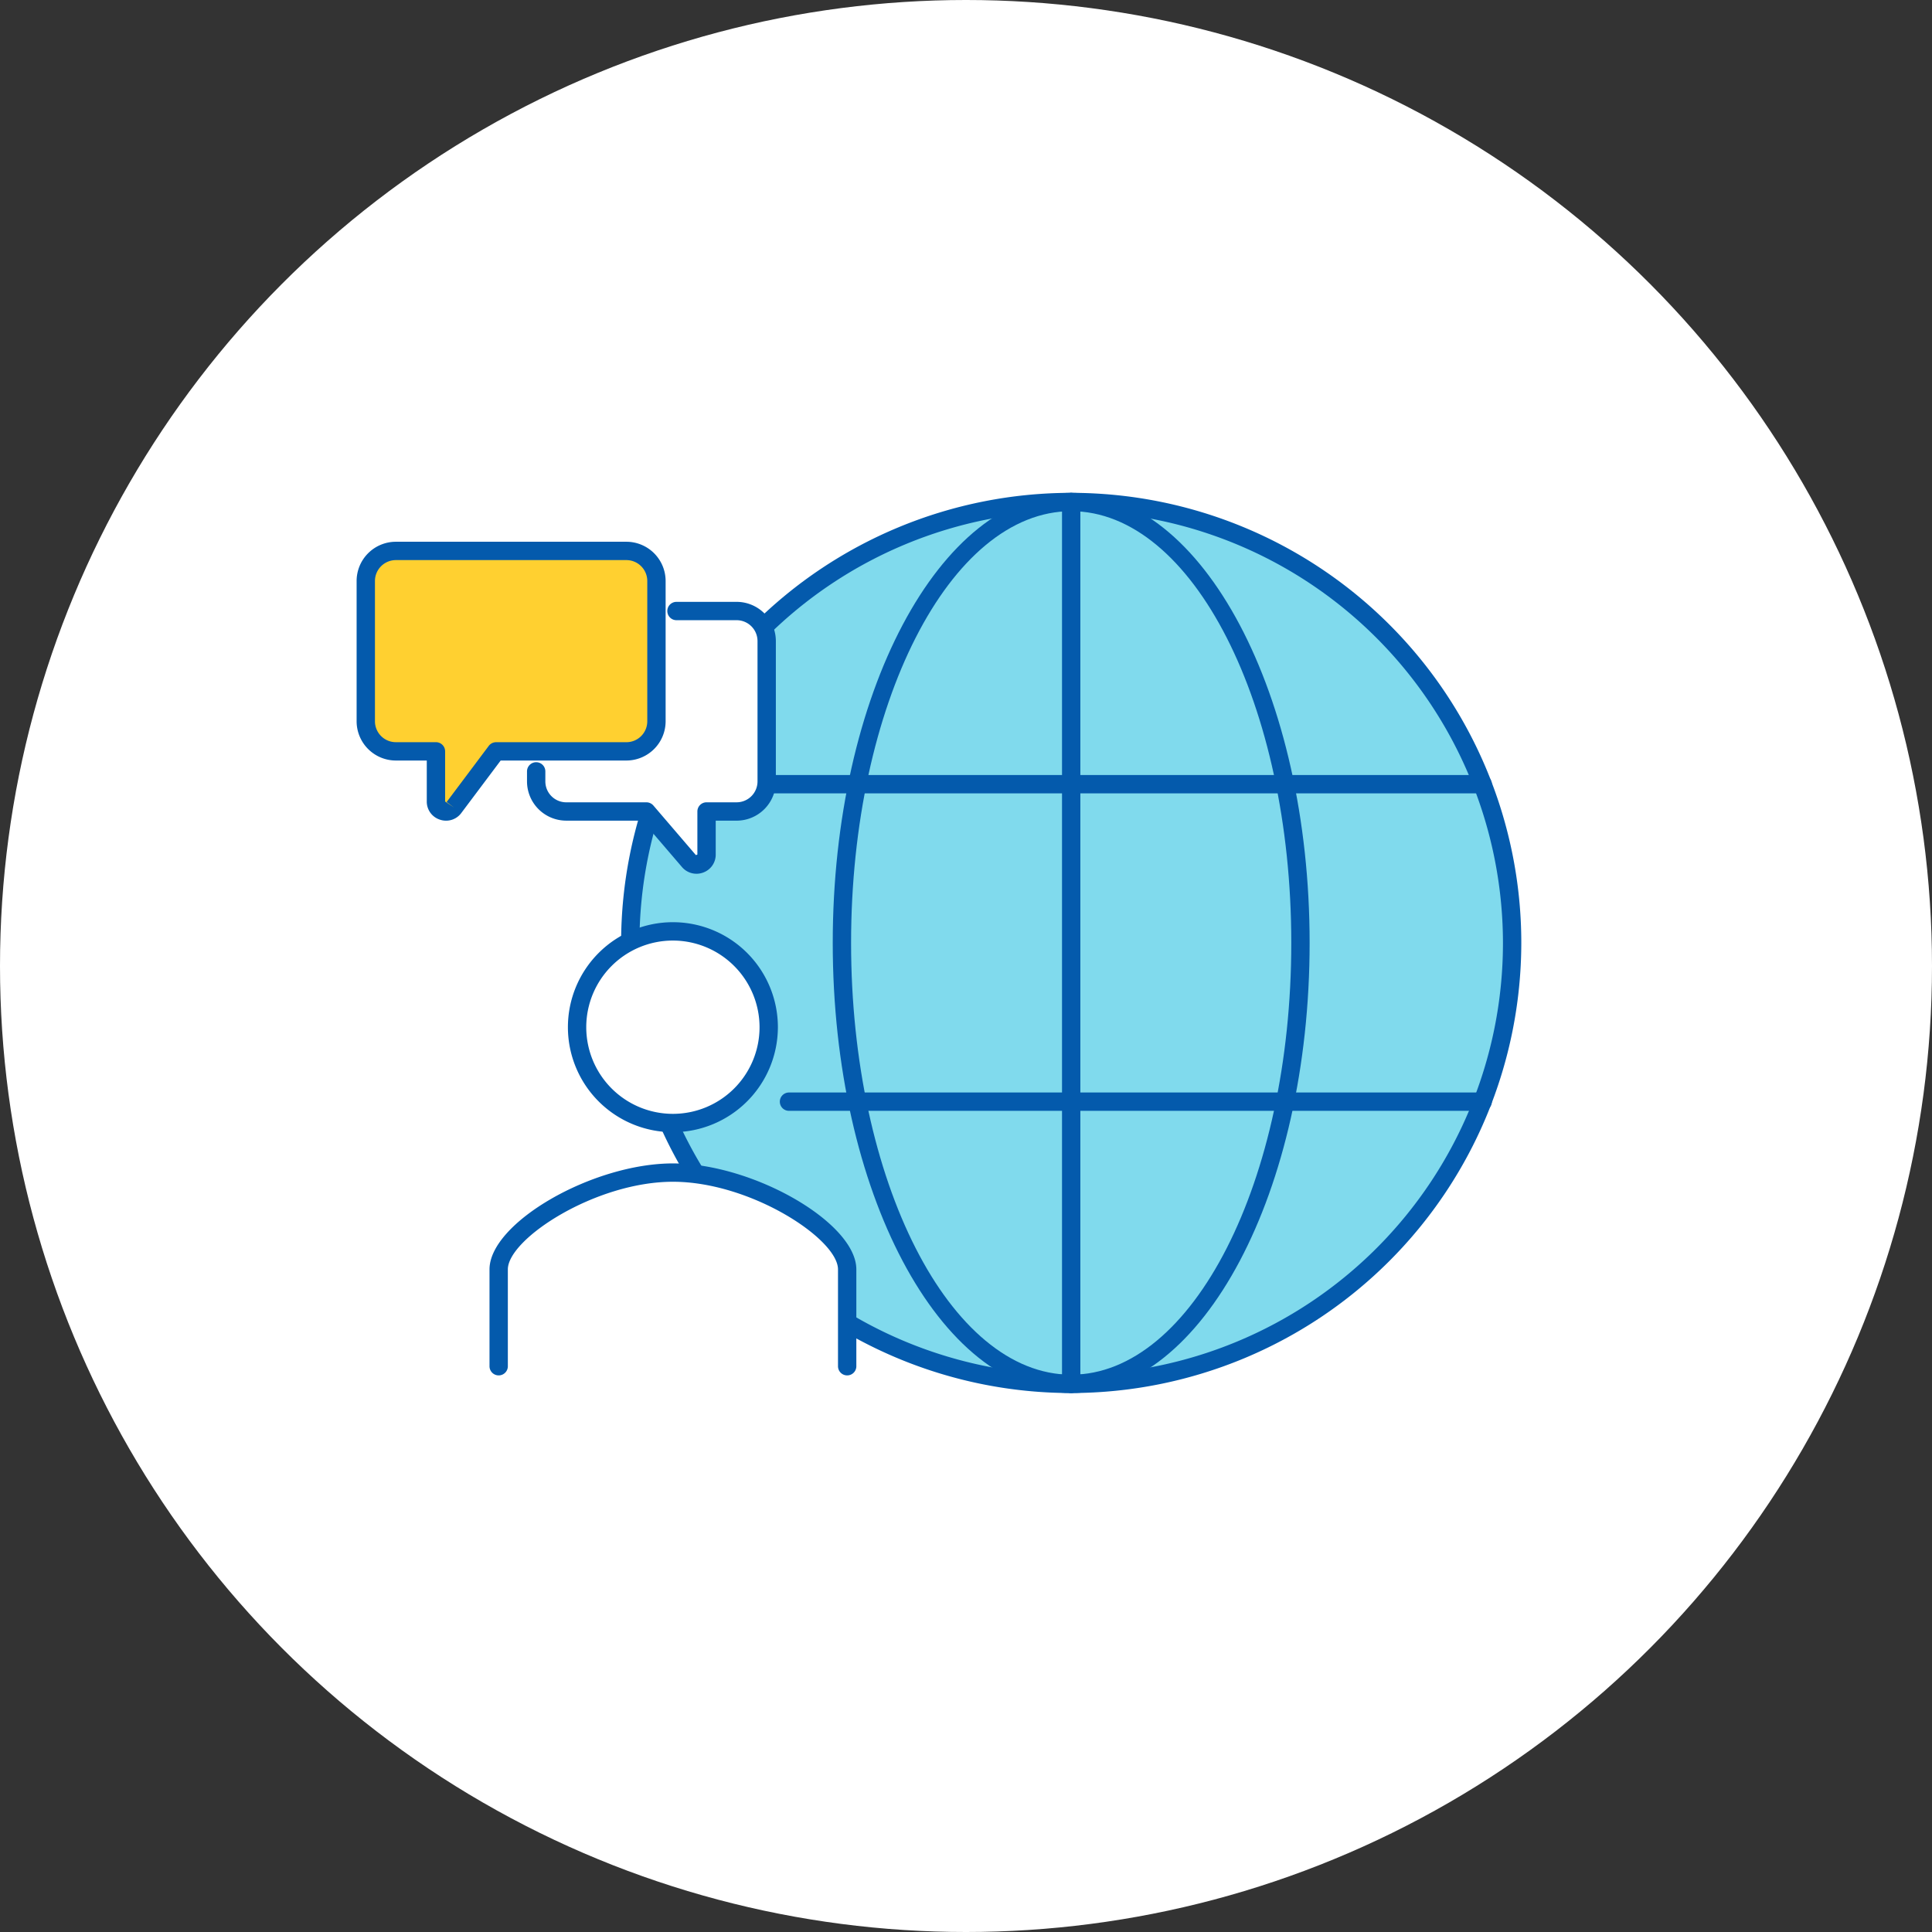 <svg xmlns="http://www.w3.org/2000/svg" xmlns:xlink="http://www.w3.org/1999/xlink" width="158" height="158" viewBox="0 0 158 158">
  <rect x="0" y="0" width="158" height="158" fill="#333333" stroke="none"/>
  <defs>
    <clipPath id="clip-path">
      <rect id="長方形_29256" data-name="長方形 29256" width="95.248" height="73.618" transform="translate(0 0)" fill="none"/>
    </clipPath>
  </defs>
  <g id="icn-education-and-career03" transform="translate(-23255 -2528)">
    <circle id="楕円形_129" data-name="楕円形 129" cx="79" cy="79" r="79" transform="translate(23255 2528)" fill="#fff"/>
    <g id="グループ_51104" data-name="グループ 51104" transform="translate(23284.164 2568.305)">
      <g id="グループ_50856" data-name="グループ 50856" clip-path="url(#clip-path)">
        <path id="パス_119448" data-name="パス 119448" d="M94.5,36.809A36.059,36.059,0,1,1,58.439.75,36.059,36.059,0,0,1,94.5,36.809" fill="#80daed"/>
        <path id="パス_119449" data-name="パス 119449" d="M58.438,73.618A36.809,36.809,0,1,1,95.249,36.81,36.851,36.851,0,0,1,58.438,73.618m0-72.118A35.309,35.309,0,1,0,93.749,36.81,35.35,35.35,0,0,0,58.438,1.5" fill="#045aac"/>
        <path id="パス_119450" data-name="パス 119450" d="M58.438,73.618c-10.752,0-19.5-16.513-19.5-36.808S47.686,0,58.438,0s19.5,16.513,19.5,36.81-8.748,36.808-19.5,36.808m0-72.118c-9.925,0-18,15.84-18,35.31s8.075,35.308,18,35.308,18-15.84,18-35.308S68.365,1.5,58.438,1.5" fill="#045aac"/>
        <path id="パス_119451" data-name="パス 119451" d="M58.438,73.618a.75.75,0,0,1-.75-.75V.75a.75.75,0,0,1,1.5,0V72.868a.75.75,0,0,1-.75.75" fill="#045aac"/>
        <path id="パス_119452" data-name="パス 119452" d="M92.09,24.578h-67.3a.75.75,0,0,1,0-1.5h67.3a.75.75,0,0,1,0,1.5" fill="#045aac"/>
        <path id="パス_119453" data-name="パス 119453" d="M92.09,50.54H35.361a.75.75,0,0,1,0-1.5H92.09a.75.75,0,0,1,0,1.5" fill="#045aac"/>
        <path id="パス_119454" data-name="パス 119454" d="M33.7,43.7a7.836,7.836,0,1,1-7.836-7.836A7.836,7.836,0,0,1,33.7,43.7" fill="#fff"/>
        <path id="パス_119455" data-name="パス 119455" d="M25.866,52.285A8.586,8.586,0,1,1,34.452,43.7a8.6,8.6,0,0,1-8.586,8.586m0-15.672A7.086,7.086,0,1,0,32.952,43.7a7.094,7.094,0,0,0-7.086-7.086" fill="#045aac"/>
        <path id="パス_119456" data-name="パス 119456" d="M40.118,71.426V63.508c0-3.213-7.842-7.918-14.251-7.918s-14.253,4.7-14.253,7.918v7.918" fill="#fff"/>
        <path id="パス_119457" data-name="パス 119457" d="M40.118,72.176a.75.75,0,0,1-.75-.75V63.508c0-2.492-7.152-7.168-13.5-7.168s-13.5,4.676-13.5,7.168v7.918a.75.75,0,0,1-1.5,0V63.508c0-3.808,8.413-8.668,15-8.668s15,4.86,15,8.668v7.918a.75.75,0,0,1-.75.75" fill="#045aac"/>
        <path id="パス_119458" data-name="パス 119458" d="M14.684,22.78v.82a2.459,2.459,0,0,0,2.459,2.459H23.7l3.476,4.055a.82.82,0,0,0,1.442-.534V26.059h2.459A2.459,2.459,0,0,0,33.536,23.6V12.125a2.458,2.458,0,0,0-2.459-2.459H26.159" fill="#fff"/>
        <path id="パス_119459" data-name="パス 119459" d="M27.792,31.151a1.553,1.553,0,0,1-1.185-.55l-3.252-3.793H17.144A3.212,3.212,0,0,1,13.935,23.6v-.82a.75.75,0,0,1,1.5,0v.82a1.71,1.71,0,0,0,1.709,1.709H23.7a.753.753,0,0,1,.57.262l3.476,4.055.122-.045V26.058a.75.75,0,0,1,.75-.75h2.459A1.71,1.71,0,0,0,32.786,23.6V12.124a1.71,1.71,0,0,0-1.709-1.709H26.159a.75.75,0,1,1,0-1.5h4.918a3.212,3.212,0,0,1,3.209,3.209V23.6a3.212,3.212,0,0,1-3.209,3.209H29.368V29.58a1.555,1.555,0,0,1-1.025,1.472,1.584,1.584,0,0,1-.551.1" fill="#045aac"/>
        <path id="パス_119460" data-name="パス 119460" d="M3.209,4.748H22.061A2.459,2.459,0,0,1,24.52,7.207V18.682a2.459,2.459,0,0,1-2.459,2.459H11.4l-3.442,4.59a.819.819,0,0,1-1.475-.492v-4.1H3.209A2.459,2.459,0,0,1,.75,18.682V7.207A2.459,2.459,0,0,1,3.209,4.748" fill="#ffd030"/>
        <path id="パス_119461" data-name="パス 119461" d="M7.319,26.811a1.576,1.576,0,0,1-.507-.084,1.546,1.546,0,0,1-1.074-1.489V21.891H3.209A3.213,3.213,0,0,1,0,18.682V7.206A3.212,3.212,0,0,1,3.209,4H22.062a3.213,3.213,0,0,1,3.209,3.209V18.682a3.213,3.213,0,0,1-3.209,3.209H11.781l-3.218,4.29a1.547,1.547,0,0,1-1.244.63M3.209,5.5A1.711,1.711,0,0,0,1.5,7.206V18.682a1.711,1.711,0,0,0,1.709,1.709H6.488a.75.75,0,0,1,.75.75v4.1l.725.492-.6-.45,3.444-4.59a.749.749,0,0,1,.6-.3H22.062a1.711,1.711,0,0,0,1.709-1.709V7.206A1.711,1.711,0,0,0,22.062,5.5Z" fill="#045aac"/>
      </g>
    </g>
  </g>
</svg>
